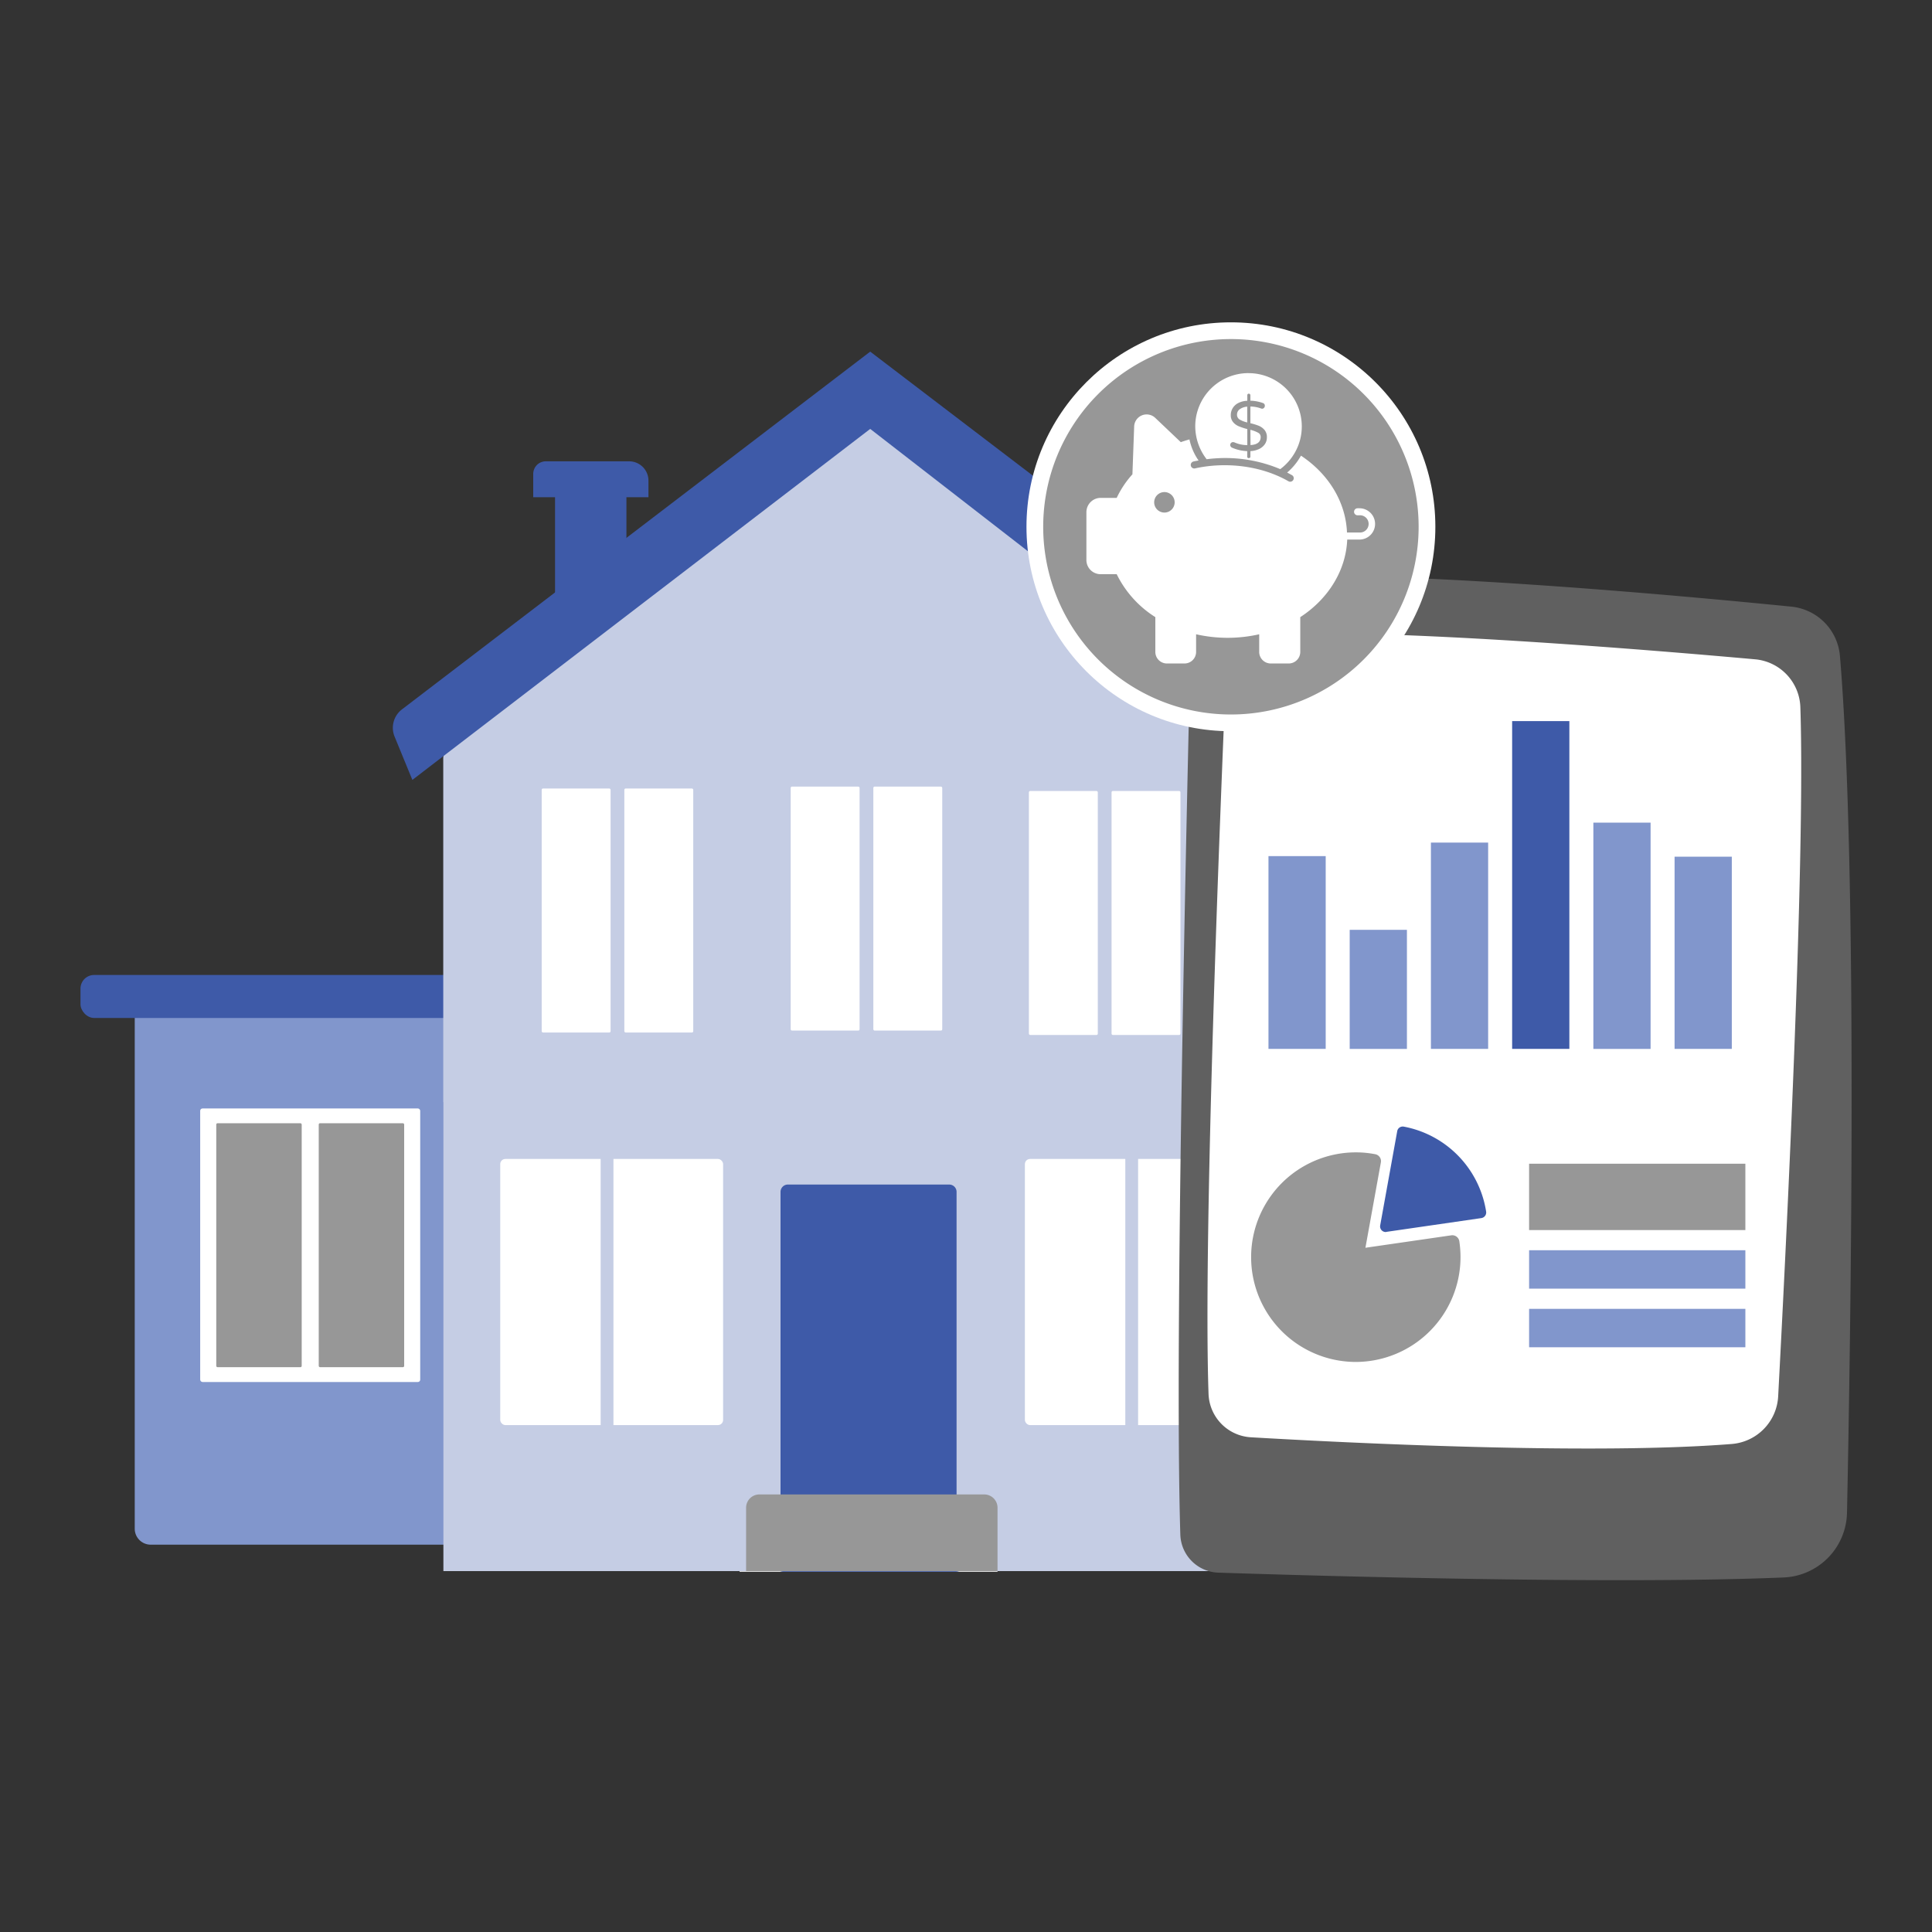 <svg id="Layer_1" data-name="Layer 1" xmlns="http://www.w3.org/2000/svg" viewBox="0 0 500 500"><rect x="0" y="0" width="500" height="500" fill="#333333" stroke="none"/><defs><style>.cls-1{fill:none;stroke:#3e5aa8;stroke-linecap:round;stroke-linejoin:round;stroke-width:3.01px;}.cls-2{fill:#8196cc;}.cls-3,.cls-6{fill:#fff;}.cls-4{fill:#979797;}.cls-5{fill:#3e5aa8;}.cls-6{opacity:0.89;isolation:isolate;}.cls-7{fill:#c5cde4;}.cls-8{fill:#606060;}</style></defs><path class="cls-1" d="M276.31,395.66a2.77,2.77,0,1,0,3,2.77h0a2.87,2.87,0,0,0-3-2.77Z"/><path class="cls-2" d="M129.68,399.76H39a4.13,4.13,0,0,1-4.13-4.13h0V256.47h94.84V399.76Z"/><rect class="cls-3" x="51.81" y="286.87" width="56.94" height="70.79" rx="0.6"/><rect class="cls-4" x="55.97" y="290.69" width="22.11" height="63.14" rx="0.33"/><rect class="cls-4" x="82.49" y="290.69" width="22.11" height="63.14" rx="0.33"/><rect class="cls-5" x="20.83" y="252.32" width="105.64" height="11.13" rx="3.53"/><path class="cls-6" d="M193.09,395.46h63.38a1.69,1.69,0,0,1,1.69,1.69h0v9.64H191.4v-9.64a1.69,1.69,0,0,1,1.69-1.69Z"/><path class="cls-7" d="M114.75,196V406.6H334c2.22,0,4-2.22,4-5V196Z"/><path class="cls-5" d="M203.89,306.56h41.77a1.9,1.9,0,0,1,1.9,1.9v87H202v-87A1.9,1.9,0,0,1,203.89,306.56Z"/><path class="cls-5" d="M247.26,406.78H202.84c-2,0-3.65-2.3-3.65-5.14v-4.5c0-2.71,1.46-10.19,3.37-10.38l44.44.89c2.11-.2,3.91,2.15,3.91,5.14v8.85C250.91,404.48,249.27,406.78,247.26,406.78Z"/><rect class="cls-7" x="261.63" y="296.8" width="65.01" height="74.76" rx="1.42"/><rect class="cls-3" x="265.24" y="299.94" width="57.68" height="68.87" rx="1.33"/><rect class="cls-7" x="291.23" y="298.99" width="3.31" height="72.57"/><rect class="cls-7" x="125.85" y="296.8" width="65.01" height="74.76" rx="1.42"/><rect class="cls-3" x="129.46" y="299.94" width="57.68" height="68.87" rx="1.33"/><rect class="cls-7" x="155.45" y="298.99" width="3.31" height="72.57"/><polygon class="cls-7" points="338.04 189.47 336.16 188.04 336.16 186.04 333.54 186.04 224.75 103.12 114.75 186.04 114.75 285.23 336.16 285.23 336.16 199.7 338.04 189.47"/><rect class="cls-5" x="143.65" y="123.75" width="18.47" height="30.07"/><path class="cls-5" d="M141.21,119.39h21.66a5,5,0,0,1,4.95,5v4.29H138v-6A3.25,3.25,0,0,1,141.21,119.39Z"/><path class="cls-5" d="M106.72,201.84,225.21,111l112.47,87.24A7,7,0,0,0,347.5,197a7.14,7.14,0,0,0,1.3-2.84l1.58-7.71L225.21,91,104.05,183.57a6,6,0,0,0-1.92,7.09Z"/><rect class="cls-7" x="201.29" y="199.75" width="45.92" height="70.79" rx="0.6"/><rect class="cls-3" x="204.63" y="203.57" width="17.83" height="63.14" rx="0.33"/><rect class="cls-3" x="226.02" y="203.57" width="17.83" height="63.14" rx="0.33"/><rect class="cls-7" x="136.84" y="200.25" width="45.92" height="70.79" rx="0.6"/><rect class="cls-3" x="140.19" y="204.07" width="17.83" height="63.14" rx="0.33"/><rect class="cls-3" x="161.58" y="204.07" width="17.83" height="63.14" rx="0.33"/><rect class="cls-7" x="262.94" y="200.89" width="45.92" height="70.79" rx="0.6"/><rect class="cls-3" x="266.28" y="204.71" width="17.83" height="63.14" rx="0.33"/><rect class="cls-3" x="287.67" y="204.71" width="17.83" height="63.14" rx="0.33"/><path class="cls-4" d="M196.52,386.76h58.2a3.44,3.44,0,0,1,3.44,3.44h0v16.4H193.09V390.2A3.44,3.44,0,0,1,196.52,386.76Z"/><path class="cls-8" d="M308.24,162.22c-1,41.43-4.36,184.32-2.77,235A10.17,10.17,0,0,0,315.3,407c26.53.87,102.86,3.07,146.26,1.25A17.11,17.11,0,0,0,478,391.53c.91-43.48,2.89-165.78-1.83-221.81A14,14,0,0,0,463.6,157c-28.9-2.89-105.64-10-143.14-7.52A13.07,13.07,0,0,0,308.24,162.22Z"/><path class="cls-3" d="M317.27,174.93c-1.43,33.44-5.93,144.68-4.5,185.81a11.65,11.65,0,0,0,11,11.23c24.73,1.44,88.15,4.63,124.42,1.73a13.07,13.07,0,0,0,12-12.35C462,327.24,467.3,223.66,465.93,183a12.86,12.86,0,0,0-11.71-12.37c-26.75-2.4-95.45-8.11-126.27-6.43A11.24,11.24,0,0,0,317.27,174.93Z"/><rect class="cls-2" x="328.28" y="221.56" width="14.81" height="49.89"/><rect class="cls-2" x="370.32" y="218.06" width="14.81" height="53.39"/><rect class="cls-2" x="349.3" y="240.64" width="14.81" height="30.82"/><rect class="cls-5" x="391.34" y="186.62" width="14.81" height="84.83"/><rect class="cls-2" x="412.36" y="212.9" width="14.81" height="58.56"/><rect class="cls-2" x="433.38" y="221.71" width="14.81" height="49.74"/><path class="cls-5" d="M358.63,318.85a1.49,1.49,0,0,1-1.05-.44,1.48,1.48,0,0,1-.39-1.28l4.41-24.39a1.45,1.45,0,0,1,.6-.94,1.48,1.48,0,0,1,1.1-.23,26.53,26.53,0,0,1,21.31,22,1.47,1.47,0,0,1-1.23,1.67l-24.54,3.56Z"/><path class="cls-4" d="M350.91,352.47a27.12,27.12,0,0,1,0-54.24h0a26.23,26.23,0,0,1,5,.48,1.82,1.82,0,0,1,1.46,2.11l-4,22.1,22.23-3.22a1.83,1.83,0,0,1,2.07,1.53,28.36,28.36,0,0,1,.31,4.12A27.16,27.16,0,0,1,350.91,352.47Z"/><rect class="cls-4" x="395.73" y="301.17" width="55.97" height="17.17"/><rect class="cls-2" x="395.73" y="323.56" width="55.97" height="9.94"/><rect class="cls-2" x="395.73" y="338.73" width="55.97" height="9.94"/><circle class="cls-3" cx="318.56" cy="136.33" r="52.91"/><circle class="cls-3" cx="318.21" cy="137" r="41.98"/><path class="cls-4" d="M319.47,114.49a1,1,0,0,0-.35-.07.67.67,0,0,0-.53.22.7.7,0,0,0-.21.53.66.66,0,0,0,.15.42.71.71,0,0,0,.36.28,10.65,10.65,0,0,0,3.89.88v1.41a.38.38,0,0,0,.11.3.38.38,0,0,0,.29.1.45.45,0,0,0,.3-.1.39.39,0,0,0,.12-.3v-1.41a5.82,5.82,0,0,0,2.25-.55,3.74,3.74,0,0,0,1.49-1.24,3.06,3.06,0,0,0,.53-1.76,2.85,2.85,0,0,0-.6-1.91,3.88,3.88,0,0,0-1.48-1.09,15,15,0,0,0-2.19-.67v-4.32a8.12,8.12,0,0,1,2.72.49.73.73,0,0,0,.29.07.64.64,0,0,0,.53-.23.74.74,0,0,0,.2-.51.71.71,0,0,0-.51-.73,10.49,10.49,0,0,0-3.23-.6v-1.4a.41.41,0,0,0-.4-.42h0a.35.35,0,0,0-.29.12.38.38,0,0,0-.11.3v1.42a5.57,5.57,0,0,0-2.33.58,3.58,3.58,0,0,0-1.45,1.33,3.33,3.33,0,0,0-.49,1.79,2.71,2.71,0,0,0,.6,1.83,3.8,3.8,0,0,0,1.47,1.07,15.29,15.29,0,0,0,2.2.72v4.16A8.37,8.37,0,0,1,319.47,114.49Zm4.13-3.25a7.91,7.91,0,0,1,2,.75,1.21,1.21,0,0,1,.66,1.1c0,1.28-.88,2-2.63,2.09Zm-2.79-2.67a1.44,1.44,0,0,1-.67-1.27,1.67,1.67,0,0,1,.73-1.41,3.77,3.77,0,0,1,1.91-.65v4.09A6.94,6.94,0,0,1,320.81,108.57Z"/><path class="cls-4" d="M301.31,127.35A2.65,2.65,0,1,0,304,130a2.65,2.65,0,0,0-2.69-2.65Z"/><path class="cls-4" d="M318.56,87.75a48.58,48.58,0,1,0,48.58,48.58,48.58,48.58,0,0,0-48.58-48.58Zm4.56,8.82a13.78,13.78,0,0,1,13.78,13.78h0a13.59,13.59,0,0,1-1.69,6.6,13.86,13.86,0,0,1-3.88,4.46,36.66,36.66,0,0,0-16.71-2.79c-.79.05-1.56.12-2.34.23a14,14,0,0,1-2.95-8.5,13.78,13.78,0,0,1,13.79-13.79Zm28.76,43.07h-3.22c-.32,7.88-4.79,15.29-12.15,20.07v9a3,3,0,0,1-3,3h-4.63a3,3,0,0,1-3-3v-4.56a36.89,36.89,0,0,1-16.33,0v4.56a3,3,0,0,1-3,3H302a3,3,0,0,1-3-3v-9a27.35,27.35,0,0,1-10-11.11h-4.16a3.67,3.67,0,0,1-3.68-3.66h0V132.54a3.7,3.7,0,0,1,3.68-3.69H289a25,25,0,0,1,4.07-6.1l.45-12.37a3.23,3.23,0,0,1,5.46-2.23l6.61,6.28c.73-.26,1.47-.49,2.24-.71a14.78,14.78,0,0,0,2.36,5.46c-.44.07-.88.15-1.3.25a.91.91,0,1,0,.38,1.79c7.77-1.72,17-.8,24.18,3.33a.89.89,0,0,0,.45.12.92.92,0,0,0,.92-.9.91.91,0,0,0-.46-.8c-.42-.23-.83-.46-1.25-.67a15.76,15.76,0,0,0,3.58-4.38c7.22,4.79,11.6,12.08,11.91,19.89h3.22a2.23,2.23,0,0,0,.3-4.45,1.5,1.5,0,0,0-.3,0h-.48a.91.91,0,1,1,0-1.82h.48a4,4,0,1,1,0,8.1Z"/></svg>